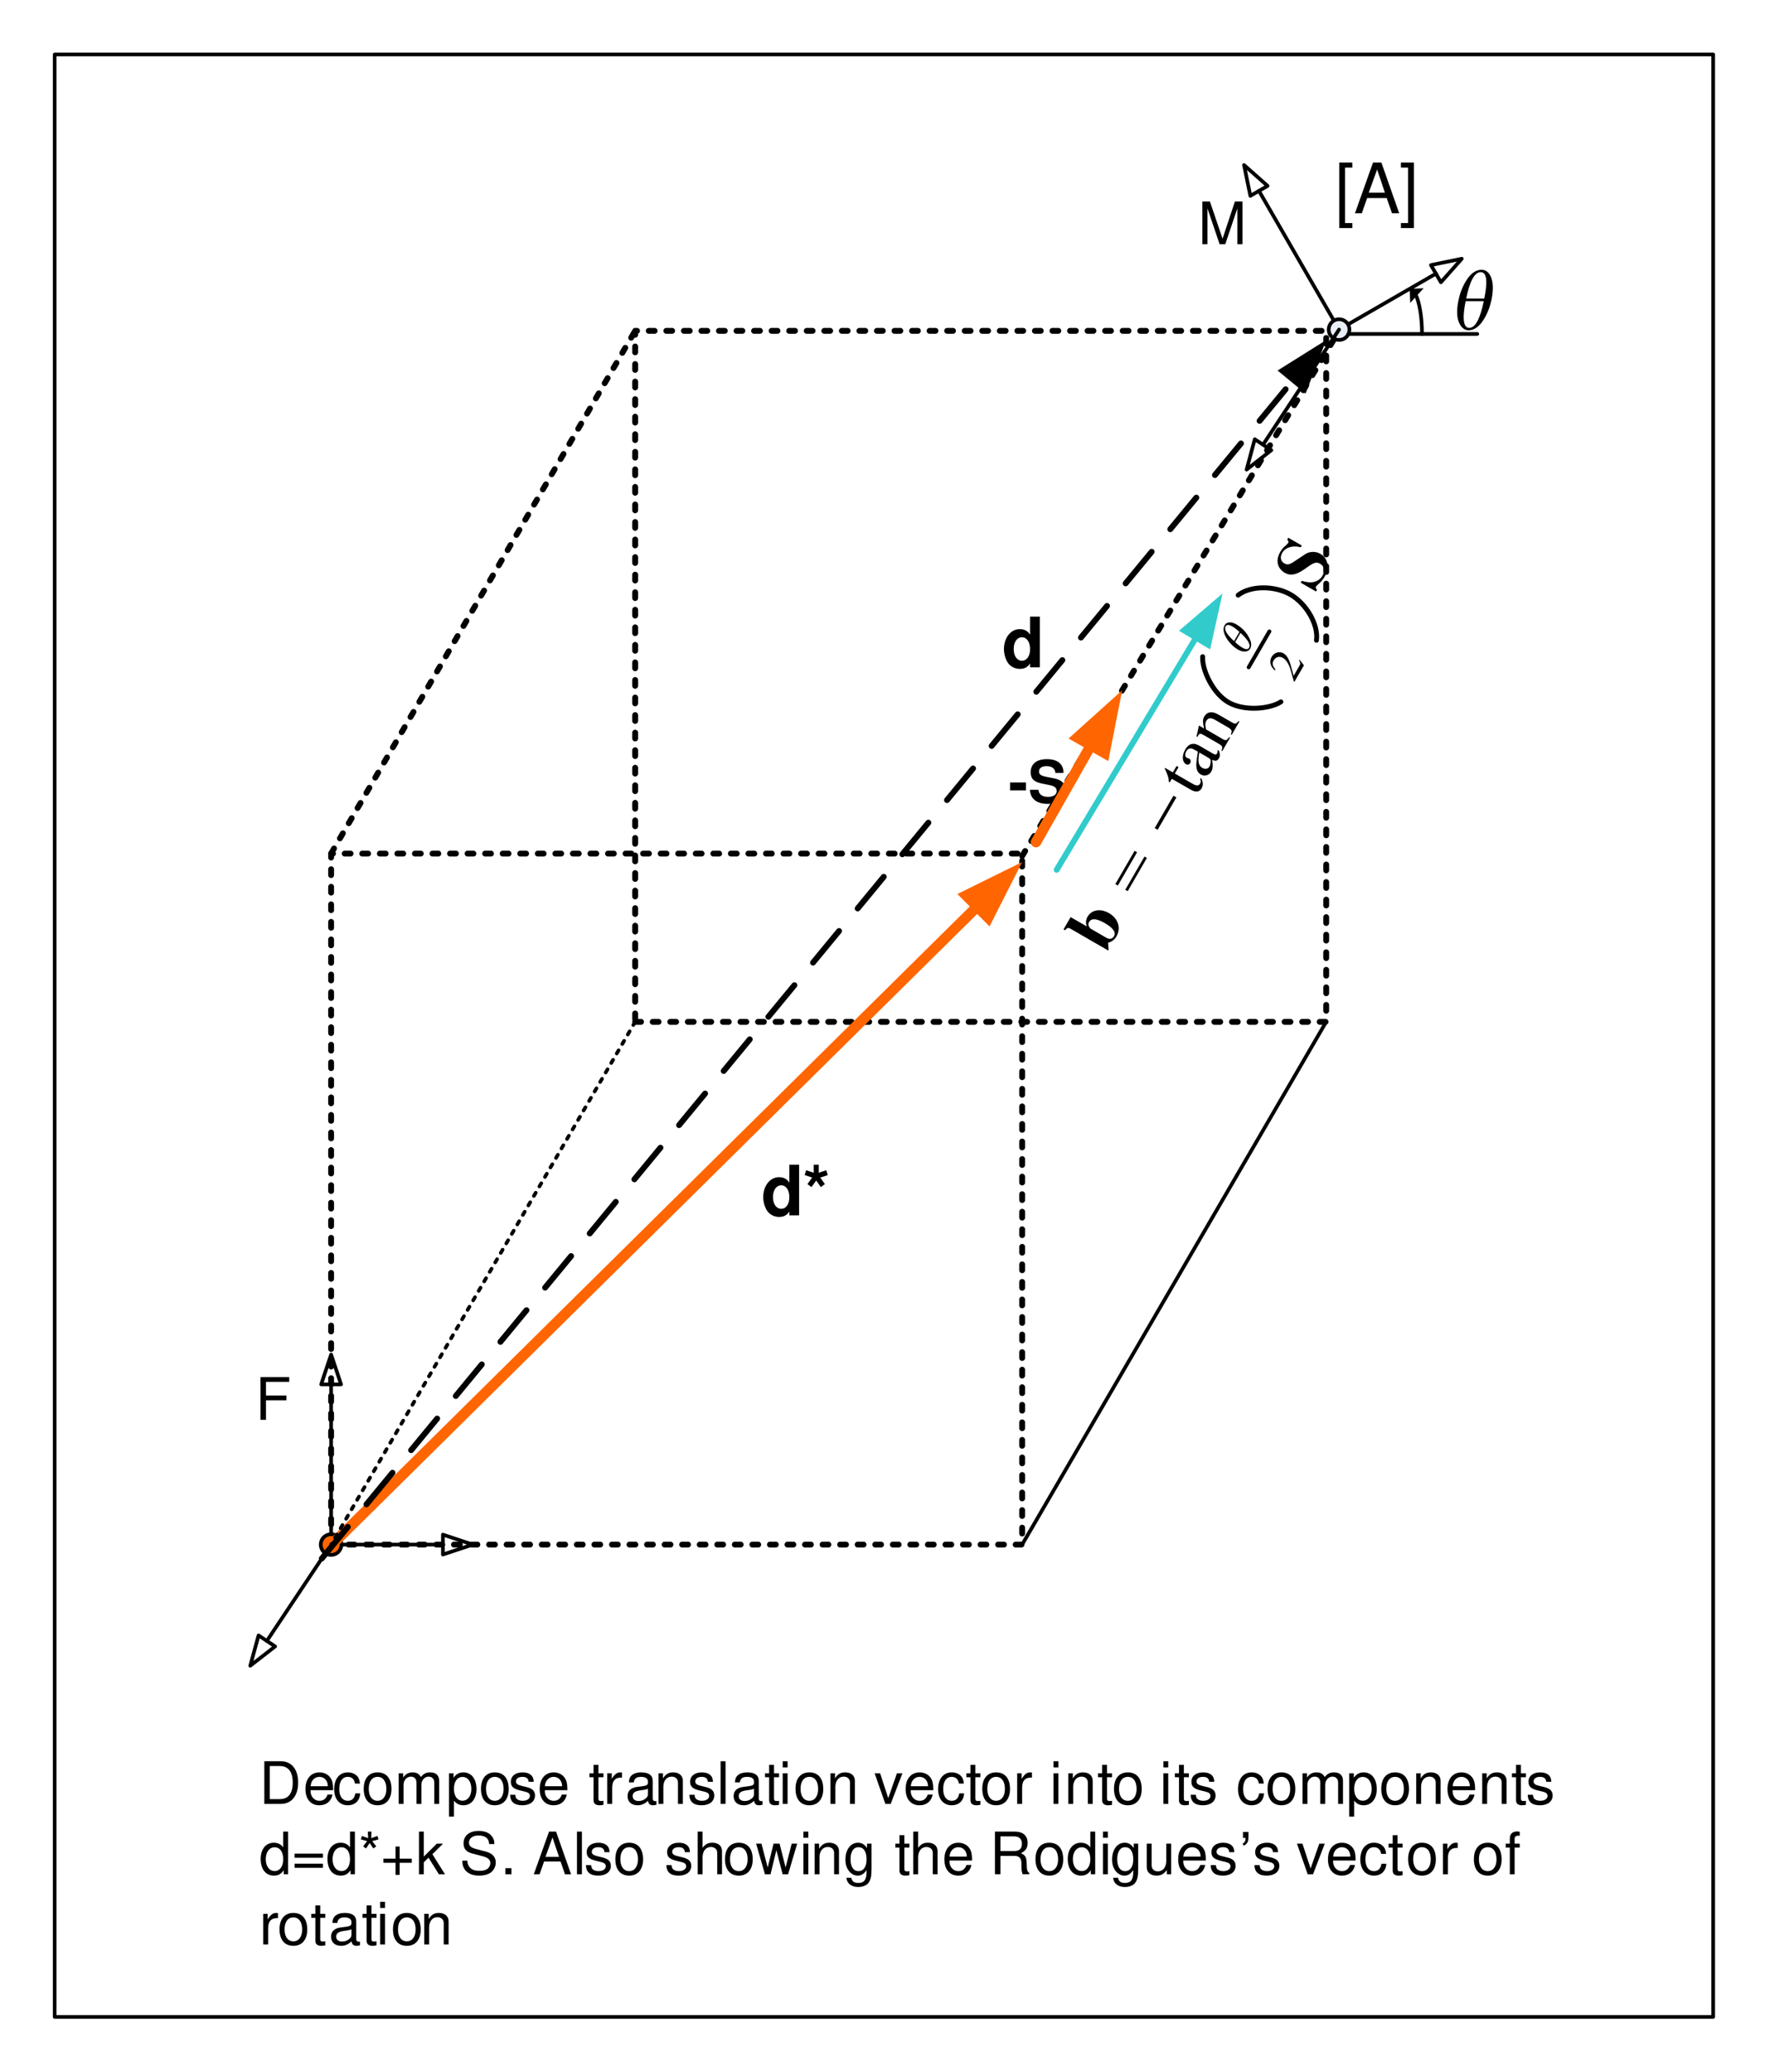 <?xml version="1.0" encoding="UTF-8"?>
<svg width="362" height="425" viewBox="0 0 362 425" xmlns="http://www.w3.org/2000/svg" xmlns:xlink="http://www.w3.org/1999/xlink">
 <defs>
  <g id="glyph-0-0">
   <path d="m5.375-12.172c0.926 0 1.598 0.562 2.016 1.688 0.207 0.586 0.312 1.258 0.312 2.016 0 0.719-0.09 1.516-0.266 2.391-0.305 1.461-0.812 2.789-1.531 3.984-0.938 1.555-1.996 2.328-3.172 2.328-0.875 0-1.543-0.547-2-1.641-0.242-0.594-0.359-1.297-0.359-2.109 0-0.695 0.086-1.477 0.266-2.344 0.301-1.469 0.812-2.797 1.531-3.984 0.945-1.551 2.016-2.328 3.203-2.328zm0.562 5.906c0.281-1.352 0.422-2.457 0.422-3.312 0-1.406-0.383-2.109-1.141-2.109-1.25 0-2.246 1.809-2.984 5.422zm-3.812 0.531c-0.273 1.336-0.406 2.418-0.406 3.25 0 1.492 0.379 2.234 1.141 2.234 1.227 0 2.223-1.828 2.984-5.484z"/>
  </g>
  <g id="glyph-1-0">
   <path d="m5.766 0h2v-10.391h-2v3.688c-0.5-0.766-1.156-1.125-2.125-1.125-1.828 0-3.234 1.766-3.234 4.094 0 1.047 0.328 2.094 0.828 2.844 0.531 0.75 1.469 1.219 2.406 1.219 0.969 0 1.625-0.344 2.125-1.109zm-1.672-6.156c1 0 1.672 0.969 1.672 2.453 0 1.391-0.672 2.359-1.672 2.359s-1.688-0.984-1.688-2.391c0-1.438 0.688-2.422 1.688-2.422z"/>
  </g>
  <g id="glyph-1-1">
   <path d="m1.859-7.75-0.953 1.344 0.828 0.609 0.969-1.344 0.953 1.344 0.828-0.609-0.953-1.344 1.547-0.5-0.312-1-1.547 0.516v-1.656h-1.031v1.656l-1.547-0.516-0.312 0.984z"/>
  </g>
  <g id="glyph-2-0">
   <path d="m3.578-10.406h-2.672v13.438h2.672v-1.031h-1.484v-11.375h1.484z"/>
  </g>
  <g id="glyph-2-1">
   <path d="m6.766-3.125 1.078 3.125h1.484l-3.656-10.406h-1.719l-3.703 10.406h1.406l1.094-3.125zm-0.375-1.109h-3.312l1.719-4.75z"/>
  </g>
  <g id="glyph-2-2">
   <path d="m0.328 3.031h2.656v-13.438h-2.656v1.031h1.469v11.375h-1.469z"/>
  </g>
  <g id="glyph-3-0">
   <path d="m2.203-4h4.188v-0.984h-4.188v-2.797h4.766v-0.984h-5.891v8.766h1.125z"/>
  </g>
  <g id="glyph-4-0">
   <path d="m5.609 0 2.469-7.328v7.328h1.047v-8.75h-1.547l-2.531 7.625-2.594-7.625h-1.547v8.75h1.047v-7.328l2.484 7.328z"/>
  </g>
  <g id="glyph-4-1">
   <path d="m1.062 0h3.375c2.203 0 3.562-1.656 3.562-4.375s-1.344-4.375-3.562-4.375h-3.375zm1.125-0.984v-6.781h2.062c1.719 0 2.641 1.172 2.641 3.391 0 2.234-0.922 3.391-2.641 3.391z"/>
  </g>
  <g id="glyph-4-2">
   <path d="m6.156-2.812c0-0.953-0.078-1.531-0.25-2-0.406-1.031-1.375-1.656-2.547-1.656-1.75 0-2.875 1.328-2.875 3.406s1.078 3.344 2.859 3.344c1.438 0 2.422-0.828 2.688-2.188h-1.016c-0.281 0.828-0.844 1.266-1.641 1.266-0.641 0-1.172-0.297-1.516-0.828-0.234-0.359-0.328-0.719-0.328-1.344zm-4.609-0.812c0.078-1.156 0.797-1.922 1.797-1.922 1.031 0 1.734 0.797 1.734 1.922z"/>
  </g>
  <g id="glyph-4-3">
   <path d="m5.656-4.172c-0.047-0.609-0.188-1.016-0.422-1.359-0.438-0.594-1.188-0.938-2.062-0.938-1.703 0-2.797 1.344-2.797 3.438 0 2.016 1.078 3.312 2.781 3.312 1.5 0 2.453-0.906 2.562-2.438h-1c-0.172 1-0.688 1.516-1.531 1.516-1.109 0-1.766-0.906-1.766-2.391 0-1.578 0.641-2.516 1.734-2.516 0.844 0 1.375 0.5 1.484 1.375z"/>
  </g>
  <g id="glyph-4-4">
   <path d="m3.266-6.469c-1.781 0-2.828 1.266-2.828 3.375 0 2.125 1.047 3.375 2.844 3.375 1.766 0 2.844-1.266 2.844-3.328 0-2.188-1.031-3.422-2.859-3.422zm0.016 0.922c1.125 0 1.797 0.922 1.797 2.484 0 1.484-0.703 2.422-1.797 2.422-1.125 0-1.812-0.938-1.812-2.453 0-1.531 0.688-2.453 1.812-2.453z"/>
  </g>
  <g id="glyph-4-5">
   <path d="m0.844-6.281v6.281h1v-3.953c0-0.906 0.672-1.641 1.484-1.641 0.734 0 1.156 0.453 1.156 1.266v4.328h1.016v-3.953c0-0.906 0.656-1.641 1.469-1.641 0.734 0 1.172 0.469 1.172 1.266v4.328h1v-4.719c0-1.125-0.641-1.75-1.828-1.75-0.828 0-1.344 0.25-1.922 0.953-0.375-0.672-0.875-0.953-1.688-0.953-0.844 0-1.406 0.312-1.938 1.062v-0.875z"/>
  </g>
  <g id="glyph-4-6">
   <path d="m0.641 2.609h1.016v-3.266c0.531 0.641 1.109 0.938 1.938 0.938 1.625 0 2.688-1.312 2.688-3.312 0-2.109-1.031-3.438-2.703-3.438-0.859 0-1.531 0.391-2 1.125v-0.938h-0.938zm2.766-8.141c1.109 0 1.828 0.969 1.828 2.469 0 1.438-0.734 2.406-1.828 2.406-1.062 0-1.75-0.969-1.75-2.438 0-1.484 0.688-2.438 1.75-2.438z"/>
  </g>
  <g id="glyph-4-7">
   <path d="m5.25-4.531c0-1.234-0.828-1.938-2.281-1.938s-2.406 0.75-2.406 1.922c0 0.984 0.5 1.453 2 1.812l0.922 0.219c0.703 0.172 0.984 0.422 0.984 0.875 0 0.594-0.594 1-1.469 1-0.547 0-1-0.156-1.25-0.422-0.156-0.188-0.219-0.359-0.281-0.812h-1.062c0.047 1.453 0.859 2.156 2.516 2.156 1.578 0 2.594-0.781 2.594-2 0-0.938-0.531-1.453-1.781-1.75l-0.969-0.234c-0.812-0.188-1.156-0.453-1.156-0.891 0-0.594 0.516-0.953 1.328-0.953s1.234 0.344 1.266 1.016z"/>
  </g>
  <g id="glyph-4-8">
   <path d="m3.047-6.281h-1.031v-1.734h-1v1.734h-0.844v0.812h0.844v4.75c0 0.641 0.438 1 1.219 1 0.266 0 0.484-0.031 0.812-0.094v-0.828c-0.141 0.031-0.281 0.047-0.484 0.047-0.422 0-0.547-0.125-0.547-0.562v-4.312h1.031z"/>
  </g>
  <g id="glyph-4-9">
   <path d="m0.828-6.281v6.281h1.016v-3.266c0-1.516 0.625-2.188 2.016-2.141v-1.031c-0.172-0.016-0.266-0.031-0.391-0.031-0.656 0-1.141 0.391-1.719 1.328v-1.141z"/>
  </g>
  <g id="glyph-4-10">
   <path d="m6.422-0.594c-0.109 0.031-0.156 0.031-0.219 0.031-0.344 0-0.547-0.188-0.547-0.5v-3.688c0-1.125-0.812-1.719-2.359-1.719-0.922 0-1.656 0.266-2.078 0.734-0.297 0.328-0.422 0.688-0.438 1.312h1c0.094-0.781 0.547-1.125 1.484-1.125 0.906 0 1.406 0.344 1.406 0.938v0.266c-0.016 0.438-0.234 0.594-1.047 0.703-1.422 0.172-1.641 0.219-2.016 0.375-0.734 0.312-1.109 0.859-1.109 1.688 0 1.141 0.797 1.859 2.062 1.859 0.797 0 1.438-0.281 2.141-0.922 0.078 0.641 0.391 0.922 1.031 0.922 0.219 0 0.344-0.031 0.688-0.109zm-1.75-1.391c0 0.344-0.094 0.547-0.406 0.828-0.406 0.359-0.891 0.562-1.484 0.562-0.781 0-1.234-0.375-1.234-1.016 0-0.656 0.438-1 1.516-1.156 1.062-0.141 1.266-0.188 1.609-0.344z"/>
  </g>
  <g id="glyph-4-11">
   <path d="m0.844-6.281v6.281h1v-3.469c0-1.281 0.672-2.125 1.703-2.125 0.797 0 1.297 0.484 1.297 1.234v4.359h1v-4.75c0-1.047-0.781-1.719-1.984-1.719-0.938 0-1.547 0.359-2.094 1.234v-1.047z"/>
  </g>
  <g id="glyph-4-12">
   <path d="m1.828-8.75h-1.016v8.75h1.016z"/>
  </g>
  <g id="glyph-4-13">
   <path d="m1.797-6.281h-1v6.281h1zm0-2.469h-1v1.266h1z"/>
  </g>
  <g id="glyph-4-14">
   <path d="m3.422 0 2.406-6.281h-1.125l-1.781 5.094-1.672-5.094h-1.125l2.203 6.281z"/>
  </g>
  <g id="glyph-4-16">
   <path d="m5.938-8.75h-1v3.25c-0.406-0.625-1.078-0.969-1.922-0.969-1.641 0-2.703 1.312-2.703 3.312 0 2.125 1.031 3.438 2.734 3.438 0.859 0 1.469-0.328 2-1.109v0.828h0.891zm-2.75 3.219c1.078 0 1.75 0.953 1.75 2.453 0 1.453-0.688 2.422-1.75 2.422-1.094 0-1.828-0.969-1.828-2.438s0.734-2.438 1.828-2.438z"/>
  </g>
  <g id="glyph-4-17">
   <path d="m6.406-4.234h-5.812v0.844h5.812zm0 2.062h-5.812v0.844h5.812z"/>
  </g>
  <g id="glyph-4-18">
   <path d="m1.922-8.75 0.062 1.344-1.281-0.453-0.219 0.703 1.297 0.359-0.828 1.078 0.594 0.422 0.75-1.109 0.75 1.109 0.609-0.422-0.844-1.078 1.297-0.359-0.219-0.703-1.281 0.453 0.062-1.344z"/>
  </g>
  <g id="glyph-4-19">
   <path d="m6.406-3.203h-2.484v-2.484h-0.844v2.484h-2.484v0.844h2.484v2.484h0.844v-2.484h2.484z"/>
  </g>
  <g id="glyph-4-20">
   <path d="m1.688-8.75h-0.984v8.75h0.984v-2.453l0.969-0.953 2.125 3.406h1.25l-2.578-4.109 2.188-2.172h-1.281l-2.672 2.656z"/>
  </g>
  <g id="glyph-4-21">
   <path d="m7.156-6.188c0-0.594-0.047-0.766-0.234-1.172-0.484-1-1.5-1.531-2.969-1.531-1.922 0-3.109 0.984-3.109 2.562 0 1.078 0.562 1.75 1.719 2.047l2.172 0.578c1.109 0.281 1.609 0.734 1.609 1.406 0 0.469-0.266 0.953-0.625 1.219-0.359 0.25-0.906 0.375-1.609 0.375-0.969 0-1.594-0.234-2.016-0.734-0.328-0.391-0.469-0.812-0.469-1.344h-1.047c0.016 0.797 0.172 1.328 0.516 1.812 0.594 0.828 1.609 1.25 2.938 1.25 1.047 0 1.891-0.25 2.453-0.672 0.594-0.469 0.969-1.25 0.969-2.016 0-1.078-0.672-1.859-1.859-2.188l-2.203-0.594c-1.047-0.281-1.438-0.625-1.438-1.297 0-0.891 0.781-1.469 1.953-1.469 1.391 0 2.172 0.625 2.188 1.766z"/>
  </g>
  <g id="glyph-4-22">
   <path d="m2.297-1.25h-1.25v1.25h1.25z"/>
  </g>
  <g id="glyph-4-23">
   <path d="m5.688-2.625 0.906 2.625h1.25l-3.078-8.75h-1.438l-3.125 8.75h1.188l0.922-2.625zm-0.312-0.938h-2.781l1.438-3.984z"/>
  </g>
  <g id="glyph-4-24">
   <path d="m0.844-8.75v8.75h1v-3.469c0-1.281 0.672-2.125 1.703-2.125 0.328 0 0.641 0.094 0.875 0.281 0.297 0.219 0.422 0.516 0.422 0.953v4.359h0.984v-4.75c0-1.062-0.75-1.719-1.969-1.719-0.891 0-1.438 0.281-2.016 1.047v-3.328z"/>
  </g>
  <g id="glyph-4-25">
   <path d="m6.641 0 1.859-6.281h-1.125l-1.25 4.891-1.234-4.891h-1.234l-1.203 4.891-1.281-4.891h-1.094l1.812 6.281h1.141l1.203-4.938 1.281 4.938z"/>
  </g>
  <g id="glyph-4-26">
   <path d="m4.844-6.281v0.906c-0.5-0.75-1.047-1.094-1.844-1.094-1.531 0-2.578 1.422-2.578 3.438 0 1.047 0.25 1.812 0.797 2.453 0.469 0.547 1.062 0.859 1.703 0.859 0.766 0 1.297-0.344 1.828-1.141v0.328c0 1.688-0.469 2.312-1.719 2.312-0.844 0-1.297-0.344-1.391-1.062h-1.016c0.094 1.172 1.016 1.891 2.391 1.891 0.922 0 1.688-0.297 2.094-0.797 0.484-0.594 0.656-1.375 0.656-2.844v-5.25zm-1.75 0.734c1.062 0 1.656 0.891 1.656 2.484 0 1.531-0.609 2.422-1.656 2.422-1.031 0-1.625-0.906-1.625-2.453 0-1.531 0.594-2.453 1.625-2.453z"/>
  </g>
  <g id="glyph-4-27">
   <path d="m2.234-3.766h2.875c1 0 1.438 0.484 1.438 1.562v0.781c0 0.531 0.094 1.062 0.25 1.422h1.344v-0.281c-0.406-0.281-0.5-0.594-0.516-1.766-0.016-1.438-0.25-1.859-1.188-2.266 0.984-0.5 1.375-1.094 1.375-2.094 0-1.516-0.938-2.344-2.672-2.344h-4.031v8.75h1.125zm0-0.984v-3.016h2.703c0.625 0 0.984 0.094 1.25 0.344 0.297 0.25 0.453 0.641 0.453 1.156 0 1.047-0.516 1.516-1.703 1.516z"/>
  </g>
  <g id="glyph-4-28">
   <path d="m5.781 0v-6.281h-1v3.562c0 1.281-0.672 2.125-1.703 2.125-0.797 0-1.297-0.484-1.297-1.25v-4.438h-1v4.844c0 1.047 0.781 1.719 2 1.719 0.922 0 1.516-0.328 2.109-1.156v0.875z"/>
  </g>
  <g id="glyph-4-29">
   <path d="m3.094-6.281h-1.047v-0.984c0-0.422 0.234-0.641 0.703-0.641 0.078 0 0.125 0 0.344 0.016v-0.828c-0.219-0.047-0.359-0.062-0.562-0.062-0.922 0-1.469 0.531-1.469 1.422v1.078h-0.844v0.812h0.844v5.469h0.984v-5.469h1.047z"/>
  </g>
  <g id="glyph-5-0">
   <path d="m3.578-4.109h-3.266v1.625h3.266z"/>
  </g>
  <g id="glyph-5-1">
   <path d="m7.281-6.078c-0.016-1.812-1.219-2.812-3.422-2.812-2.109 0-3.312 0.984-3.312 2.688 0 1.359 0.672 2.016 2.453 2.344l1.219 0.25c1.203 0.219 1.656 0.562 1.656 1.266 0 0.734-0.672 1.188-1.766 1.188-1.234 0-1.906-0.531-1.969-1.453h-1.75c0.094 1.859 1.391 2.891 3.625 2.891 2.25 0 3.578-1.047 3.578-2.844 0-1.375-0.688-2.094-2.312-2.406l-1.375-0.266c-1.281-0.25-1.656-0.5-1.656-1.141 0-0.656 0.578-1.078 1.516-1.078 1.141 0 1.781 0.484 1.844 1.375z"/>
  </g>
  <g id="glyph-6-0">
   <path d="m0.734-7.453v-1.219h1.125v0.953c0 0.531-0.062 0.914-0.188 1.141-0.168 0.312-0.43 0.555-0.781 0.719l-0.25-0.422c0.207-0.082 0.363-0.219 0.469-0.406 0.102-0.188 0.16-0.441 0.172-0.766z"/>
  </g>
  <g id="glyph-7-0">
   <path d="m-8.156-5c0.422-0.516 0.625-0.578 1.141-0.297l7.703 4.453 0.094-0.141-0.109-1.438c0.875-0.281 1.328-0.656 1.703-1.297 1-1.734 0.375-3.688-1.516-4.781-1.766-1.016-3.562-0.719-4.391 0.719-0.359 0.625-0.422 1.219-0.188 1.984l-3.297-1.891-1.453 2.516zm5.156-0.375c-0.406-0.547-0.469-0.891-0.219-1.328 0.469-0.797 1.531-0.719 3.203 0.234 1.766 1.031 2.344 1.891 1.875 2.719-0.312 0.547-0.906 0.656-1.516 0.312z"/>
  </g>
  <g id="glyph-7-1">
   <path d="m-2.422-9.75-2.766-1.594-0.219 0.391c0.297 0.297 0.328 0.422 0.203 0.656-0.078 0.125-0.203 0.25-0.438 0.484-0.562 0.469-0.891 0.844-1.172 1.344-1.016 1.75-0.672 3.406 0.953 4.344 1.094 0.625 2.297 0.406 3.906-0.703l0.906-0.641c1.203-0.828 1.703-0.938 2.375-0.547 0.875 0.5 1.078 1.453 0.5 2.453-0.438 0.766-1.141 1.203-2.047 1.344-0.656 0.078-1.172 0-2.203-0.281l-0.219 0.375 3.141 1.812 0.219-0.375c-0.297-0.266-0.328-0.438-0.203-0.641 0.062-0.109 0.172-0.219 0.422-0.453 0.594-0.516 0.953-0.938 1.297-1.516 1.094-1.906 0.75-3.828-0.844-4.75-0.953-0.547-2.234-0.516-3.125 0.094l-2.047 1.359c-1.109 0.766-1.594 0.875-2.203 0.516-0.781-0.453-0.953-1.297-0.438-2.172 0.328-0.578 0.891-0.984 1.625-1.172 0.719-0.188 1.188-0.172 2.172 0.031z"/>
  </g>
  <g id="glyph-8-0">
   <path d="m-4.516-2.906 3.938-6.812 0.516 0.297-3.938 6.812zm2.031 1.172 3.938-6.812 0.5 0.281-3.938 6.812z"/>
  </g>
  <g id="glyph-9-0">
   <path d="m1.016-8.578-3.844 6.641-0.609-0.344 3.844-6.641z"/>
  </g>
  <g id="glyph-10-0">
   <path d="m-3.812-6.594-0.766 1.312-1.469-0.844c-0.141-0.078-0.188-0.094-0.219-0.031 0.625 1.375 0.844 2.031 0.844 2.516 0.016 0.188 0.031 0.328 0.109 0.375 0.047 0.016 0.078 0.016 0.125-0.016l0.391-0.688 3.828 2.203c1.062 0.625 1.844 0.531 2.281-0.234 0.359-0.625 0.344-1.281-0.078-2.094l-0.219 0.078c0.156 0.469 0.156 0.766-0.016 1.047-0.266 0.484-0.734 0.484-1.531 0.016l-3.641-2.094 0.766-1.312z"/>
  </g>
  <g id="glyph-10-1">
   <path d="m2.453-6.203c0.062 0.328 0.031 0.516-0.078 0.703-0.172 0.297-0.391 0.297-0.969-0.031l-2.469-1.438c-0.672-0.375-1.078-0.531-1.484-0.5-0.625 0.016-1.188 0.422-1.625 1.203-0.703 1.219-0.625 2.516 0.172 2.984 0.297 0.172 0.688 0.078 0.859-0.234 0.188-0.312 0.094-0.734-0.188-0.906-0.062-0.031-0.125-0.047-0.219-0.078-0.125-0.031-0.25-0.078-0.328-0.125-0.359-0.203-0.375-0.781-0.078-1.297 0.359-0.641 0.922-0.781 1.609-0.375l0.781 0.438c-0.375 2.438-0.391 2.734-0.234 3.562 0.094 0.438 0.406 0.875 0.828 1.125 0.797 0.453 1.703 0.172 2.156-0.609 0.328-0.562 0.359-1.234 0.172-2.406 0.703 0.344 1.094 0.219 1.391-0.312 0.25-0.438 0.25-0.781 0.031-1.516zm-1.875 1.594c0.391 0.219 0.484 0.359 0.484 0.703-0.016 0.438-0.109 0.859-0.266 1.125-0.266 0.469-0.906 0.562-1.438 0.25l-0.062-0.031c-0.75-0.453-0.906-1.297-0.562-3.125z"/>
  </g>
  <g id="glyph-10-2">
   <path d="m0.125-0.234 1.594-2.75-0.188-0.109c-0.422 0.641-0.703 0.75-1.172 0.484l-3.562-2.062c-0.219-0.953-0.188-1.328 0.062-1.766 0.359-0.625 0.922-0.688 1.766-0.203l2.641 1.531c0.812 0.484 0.938 0.766 0.609 1.422l0.188 0.109 1.562-2.703-0.188-0.109c-0.438 0.609-0.672 0.656-1.297 0.297l-2.906-1.672c-1.188-0.688-2.234-0.531-2.797 0.422-0.344 0.594-0.359 1.125-0.047 2.484l-1-0.578-0.094 0.078c-0.141 0.797-0.266 1.328-0.469 2.109l0.219 0.125c0.031-0.109 0.094-0.234 0.172-0.375 0.219-0.359 0.469-0.375 1.078-0.016l3.141 1.812c0.766 0.453 0.828 0.703 0.5 1.359z"/>
  </g>
  <g id="glyph-11-0">
   <path d="m-4.297-6.141c0.281-0.477 0.75-0.664 1.406-0.562 0.344 0.062 0.699 0.199 1.062 0.406 0.355 0.211 0.719 0.48 1.094 0.812 0.617 0.555 1.098 1.184 1.453 1.891 0.488 0.906 0.562 1.656 0.219 2.25-0.273 0.461-0.734 0.652-1.391 0.578-0.363-0.039-0.738-0.172-1.125-0.391-0.344-0.195-0.695-0.461-1.062-0.797-0.625-0.57-1.113-1.203-1.469-1.891-0.469-0.926-0.531-1.691-0.188-2.297zm3.031 1.359c-0.57-0.52-1.062-0.895-1.469-1.125-0.676-0.395-1.129-0.398-1.359-0.016-0.363 0.648 0.215 1.656 1.734 3.031zm-0.875 2.094c0.562 0.523 1.047 0.898 1.453 1.125 0.707 0.418 1.176 0.43 1.406 0.031 0.363-0.625-0.227-1.641-1.766-3.047z"/>
  </g>
  <g id="glyph-12-0">
   <path d="m1.203-4.766-0.109 0.094c0.297 0.594 0.312 0.719 0.078 1.125l-1.188 2.062-0.656-2.312c-0.344-1.203-0.797-1.922-1.438-2.297-0.859-0.484-1.906-0.156-2.422 0.734-0.281 0.484-0.344 1.031-0.203 1.531 0.141 0.453 0.328 0.734 0.844 1.234l0.156-0.156c-0.641-0.828-0.734-1.281-0.391-1.875 0.438-0.75 1.188-0.938 1.891-0.531 0.672 0.391 1.219 1.219 1.562 2.391l0.703 2.453 0.109 0.062 1.953-3.375z"/>
  </g>
  <clipPath id="clip-0">
   <path d="m0 0h362v425h-362z"/>
  </clipPath>
  <clipPath id="clip-1">
   <path d="m298.48 50h8.047v13h-8.047z"/>
  </clipPath>
  <clipPath id="clip-2">
   <path d="m218 179h13v12h-13z"/>
  </clipPath>
  <clipPath id="clip-3">
   <path d="m232.83 195.33 47.672-82.566-21.27-12.281-47.672 82.559z" clip-rule="evenodd"/>
  </clipPath>
  <clipPath id="clip-4">
   <path d="m232.83 195.33 47.672-82.566-21.277-12.281-47.668 82.566z"/>
  </clipPath>
  <clipPath id="clip-5">
   <path d="m231.95 193.89 46.77-81.004-19.277-11.133-46.77 81.008z" clip-rule="evenodd"/>
  </clipPath>
  <clipPath id="clip-6">
   <path d="m228 169h8v9h-8z"/>
  </clipPath>
  <clipPath id="clip-7">
   <path d="m232.83 195.33 47.672-82.566-21.27-12.281-47.672 82.559z" clip-rule="evenodd"/>
  </clipPath>
  <clipPath id="clip-8">
   <path d="m232.83 195.33 47.672-82.566-21.277-12.281-47.668 82.566z"/>
  </clipPath>
  <clipPath id="clip-9">
   <path d="m231.95 193.89 46.77-81.004-19.277-11.133-46.77 81.008z" clip-rule="evenodd"/>
  </clipPath>
  <clipPath id="clip-10">
   <path d="m236 158h6v8h-6z"/>
  </clipPath>
  <clipPath id="clip-11">
   <path d="m232.83 195.33 47.672-82.566-21.27-12.281-47.672 82.559z" clip-rule="evenodd"/>
  </clipPath>
  <clipPath id="clip-12">
   <path d="m232.83 195.33 47.672-82.566-21.277-12.281-47.668 82.566z"/>
  </clipPath>
  <clipPath id="clip-13">
   <path d="m231.95 193.89 46.77-81.004-19.277-11.133-46.77 81.008z" clip-rule="evenodd"/>
  </clipPath>
  <clipPath id="clip-14">
   <path d="m237 150h11v9h-11z"/>
  </clipPath>
  <clipPath id="clip-15">
   <path d="m232.83 195.33 47.672-82.566-21.27-12.281-47.672 82.559z" clip-rule="evenodd"/>
  </clipPath>
  <clipPath id="clip-16">
   <path d="m232.83 195.33 47.672-82.566-21.277-12.281-47.668 82.566z"/>
  </clipPath>
  <clipPath id="clip-17">
   <path d="m231.95 193.89 46.77-81.004-19.277-11.133-46.77 81.008z" clip-rule="evenodd"/>
  </clipPath>
  <clipPath id="clip-18">
   <path d="m241 139h14v16h-14z"/>
  </clipPath>
  <clipPath id="clip-19">
   <path d="m232.83 195.33 47.672-82.566-21.27-12.281-47.672 82.559z" clip-rule="evenodd"/>
  </clipPath>
  <clipPath id="clip-20">
   <path d="m232.83 195.33 47.672-82.566-21.277-12.281-47.668 82.566z"/>
  </clipPath>
  <clipPath id="clip-21">
   <path d="m231.95 193.89 46.77-81.004-19.277-11.133-46.77 81.008z" clip-rule="evenodd"/>
  </clipPath>
  <clipPath id="clip-22">
   <path d="m246 129h18v12h-18z"/>
  </clipPath>
  <clipPath id="clip-23">
   <path d="m232.83 195.33 47.672-82.566-21.27-12.281-47.672 82.559z" clip-rule="evenodd"/>
  </clipPath>
  <clipPath id="clip-24">
   <path d="m232.83 195.33 47.672-82.566-21.277-12.281-47.668 82.566z"/>
  </clipPath>
  <clipPath id="clip-25">
   <path d="m231.95 193.89 46.77-81.004-19.277-11.133-46.77 81.008z" clip-rule="evenodd"/>
  </clipPath>
  <clipPath id="clip-26">
   <path d="m249 122h9v8h-9z"/>
  </clipPath>
  <clipPath id="clip-27">
   <path d="m232.83 195.33 47.672-82.566-21.27-12.281-47.672 82.559z" clip-rule="evenodd"/>
  </clipPath>
  <clipPath id="clip-28">
   <path d="m232.83 195.33 47.672-82.566-21.277-12.281-47.668 82.566z"/>
  </clipPath>
  <clipPath id="clip-29">
   <path d="m231.95 193.89 46.77-81.004-19.277-11.133-46.77 81.008z" clip-rule="evenodd"/>
  </clipPath>
  <clipPath id="clip-30">
   <path d="m259 127h9v8h-9z"/>
  </clipPath>
  <clipPath id="clip-31">
   <path d="m232.83 195.33 47.672-82.566-21.27-12.281-47.672 82.559z" clip-rule="evenodd"/>
  </clipPath>
  <clipPath id="clip-32">
   <path d="m232.83 195.33 47.672-82.566-21.277-12.281-47.668 82.566z"/>
  </clipPath>
  <clipPath id="clip-33">
   <path d="m231.95 193.89 46.77-81.004-19.277-11.133-46.77 81.008z" clip-rule="evenodd"/>
  </clipPath>
  <clipPath id="clip-34">
   <path d="m255 124h6v9h-6z"/>
  </clipPath>
  <clipPath id="clip-35">
   <path d="m232.83 195.33 47.672-82.566-21.27-12.281-47.672 82.559z" clip-rule="evenodd"/>
  </clipPath>
  <clipPath id="clip-36">
   <path d="m232.83 195.33 47.672-82.566-21.277-12.281-47.668 82.566z"/>
  </clipPath>
  <clipPath id="clip-37">
   <path d="m231.95 193.89 46.77-81.004-19.277-11.133-46.77 81.008z" clip-rule="evenodd"/>
  </clipPath>
  <clipPath id="clip-38">
   <path d="m253 115h18v12h-18z"/>
  </clipPath>
  <clipPath id="clip-39">
   <path d="m232.83 195.33 47.672-82.566-21.27-12.281-47.672 82.559z" clip-rule="evenodd"/>
  </clipPath>
  <clipPath id="clip-40">
   <path d="m232.83 195.33 47.672-82.566-21.277-12.281-47.668 82.566z"/>
  </clipPath>
  <clipPath id="clip-41">
   <path d="m231.95 193.89 46.77-81.004-19.277-11.133-46.77 81.008z" clip-rule="evenodd"/>
  </clipPath>
  <clipPath id="clip-42">
   <path d="m260 104h14v13h-14z"/>
  </clipPath>
  <clipPath id="clip-43">
   <path d="m232.83 195.33 47.672-82.566-21.27-12.281-47.672 82.559z" clip-rule="evenodd"/>
  </clipPath>
  <clipPath id="clip-44">
   <path d="m232.83 195.33 47.672-82.566-21.277-12.281-47.668 82.566z"/>
  </clipPath>
  <clipPath id="clip-45">
   <path d="m231.95 193.89 46.77-81.004-19.277-11.133-46.77 81.008z" clip-rule="evenodd"/>
  </clipPath>
  <clipPath id="clip-46">
   <rect width="362" height="420"/>
  </clipPath>
  <g id="source-6" clip-path="url(#clip-46)">
   <path transform="matrix(1 0 0 -1 -88 842)" d="m155.91 530.19h141.73v141.73h-141.73zm0 0" fill="none" stroke="#000" stroke-dasharray="1.2 2.4" stroke-linecap="round" stroke-linejoin="round" stroke-miterlimit="10" stroke-width="1.2"/>
   <path transform="matrix(1 0 0 -1 -88 842)" d="m155.91 671.93 62.359 107.21" fill="none" stroke="#000" stroke-dasharray="1.2 2.4" stroke-linecap="round" stroke-linejoin="round" stroke-miterlimit="10" stroke-width="1.2"/>
   <path transform="matrix(1 0 0 -1 -88 842)" d="m297.64 671.42 65.008 107.72" fill="none" stroke="#000" stroke-dasharray="1.2 2.4" stroke-linecap="round" stroke-linejoin="round" stroke-miterlimit="10" stroke-width="1.2"/>
   <path transform="matrix(1 0 0 -1 -88 842)" d="m297.64 530.19 62.359 107.22" fill="none" stroke="#000" stroke-linecap="round" stroke-linejoin="round" stroke-miterlimit="10" stroke-width=".751"/>
   <path transform="matrix(1 0 0 -1 -88 842)" d="m218.27 637.41h141.73v141.73h-141.73zm0 0" fill="none" stroke="#000" stroke-dasharray="1.2 2.4" stroke-linecap="round" stroke-linejoin="round" stroke-miterlimit="10" stroke-width="1.2"/>
   <path transform="matrix(1 0 0 -1 -88 842)" d="m155.91 530.19-13.18-19.762" fill="none" stroke="#000" stroke-linecap="round" stroke-linejoin="round" stroke-miterlimit="10" stroke-width=".751"/>
   <path transform="matrix(1 0 0 -1 -88 842)" d="m141.03 511.56-1.703-6.219 5.102 3.961zm0 0" fill="none" stroke="#000" stroke-linecap="round" stroke-linejoin="round" stroke-miterlimit="10" stroke-width=".751"/>
   <path transform="matrix(1 0 0 -1 -88 842)" d="m155.91 530.19v32.859" fill="none" stroke="#000" stroke-linecap="round" stroke-linejoin="round" stroke-miterlimit="10" stroke-width=".751"/>
   <path transform="matrix(1 0 0 -1 -88 842)" d="m157.95 563.05-2.039 6.121-2.039-6.121zm0 0" fill="none" stroke="#000" stroke-linecap="round" stroke-linejoin="round" stroke-miterlimit="10" stroke-width=".751"/>
   <path transform="matrix(1 0 0 -1 -88 842)" d="m155.91 530.19h22.93" fill="none" stroke="#000" stroke-linecap="round" stroke-linejoin="round" stroke-miterlimit="10" stroke-width=".751"/>
   <path transform="matrix(1 0 0 -1 -88 842)" d="m178.84 528.15 6.121 2.043-6.121 2.039zm0 0" fill="none" stroke="#000" stroke-linecap="round" stroke-linejoin="round" stroke-miterlimit="10" stroke-width=".751"/>
   <path transform="matrix(1 0 0 -1 -88 842)" d="m158.03 530.19c0 1.18-0.953 2.129-2.121 2.129-1.18 0-2.129-0.949-2.129-2.129 0-1.172 0.949-2.121 2.129-2.121 1.168 0 2.121 0.949 2.121 2.121zm0 0" fill="#ff6500" fill-rule="evenodd" stroke="#000" stroke-linecap="round" stroke-linejoin="round" stroke-miterlimit="10" stroke-width=".751"/>
   <path transform="matrix(1 0 0 -1 -88 842)" d="m362.64 779.4-16.43 28.453" fill="none" stroke="#000" stroke-linecap="round" stroke-linejoin="round" stroke-miterlimit="10" stroke-width=".751"/>
   <path transform="matrix(1 0 0 -1 -88 842)" d="m347.98 808.87-4.832 4.277 1.301-6.32zm0 0" fill="none" stroke="#000" stroke-linecap="round" stroke-linejoin="round" stroke-miterlimit="10" stroke-width=".751"/>
   <path transform="matrix(1 0 0 -1 -88 842)" d="m362.64 779.4 19.871 11.473" fill="none" stroke="#000" stroke-linecap="round" stroke-linejoin="round" stroke-miterlimit="10" stroke-width=".751"/>
   <path transform="matrix(1 0 0 -1 -88 842)" d="m383.53 789.1 4.277 4.828-6.32-1.301zm0 0" fill="none" stroke="#000" stroke-linecap="round" stroke-linejoin="round" stroke-miterlimit="10" stroke-width=".751"/>
   <path transform="matrix(1 0 0 -1 -88 842)" d="m364.48 780.46c-0.582 1.02-1.879 1.367-2.902 0.777-1.02-0.59-1.367-1.887-0.777-2.898 0.59-1.02 1.891-1.371 2.91-0.781 1.008 0.582 1.359 1.891 0.77 2.902zm0 0" fill="#e8edf7" fill-rule="evenodd" stroke="#000" stroke-linecap="round" stroke-linejoin="round" stroke-miterlimit="10" stroke-width=".751"/>
   <path transform="matrix(1 0 0 -1 -88 842)" d="m155.58 529.7 132.91 131.43" fill="none" stroke="#ff6500" stroke-linecap="round" stroke-linejoin="round" stroke-miterlimit="10" stroke-width="2.16"/>
   <path d="m196.36 178.37 13.281-6.551-6.691 13.199z" fill="#ff6500" fill-rule="evenodd"/>
   <path transform="matrix(1 0 0 -1 -88 842)" d="m362.64 779.4-15.59-23.609" fill="none" stroke="#000" stroke-linecap="round" stroke-linejoin="round" stroke-miterlimit="10" stroke-width=".751"/>
   <path transform="matrix(1 0 0 -1 -88 842)" d="m345.35 756.91-1.672-6.231 5.07 3.981zm0 0" fill="none" stroke="#000" stroke-linecap="round" stroke-linejoin="round" stroke-miterlimit="10" stroke-width=".751"/>
   <path transform="matrix(1 0 0 -1 -88 842)" d="m364.57 778.5h26.418" fill="none" stroke="#000" stroke-linecap="round" stroke-linejoin="round" stroke-miterlimit="10" stroke-width=".751"/>
   <path transform="matrix(1 0 0 -1 -88 842)" d="m379.65 778.5c0 3.41-0.508 6.539-1.34 8.148" fill="none" stroke="#000" stroke-linecap="round" stroke-linejoin="round" stroke-miterlimit="10" stroke-width=".751"/>
   <path d="m289.24 57.129-0.129-2.879 2.879-0.129z" fill-rule="evenodd"/>
   <g clip-path="url(#clip-1)">
    <g>
     <use x="298.48" y="62.505" xlink:href="#glyph-0-0"/>
    </g>
   </g>
   <g>
    <use x="156.13" y="244.28" xlink:href="#glyph-1-0"/>
    <use x="164.7" y="244.28" xlink:href="#glyph-1-1"/>
    <use x="273.78" y="38.75" xlink:href="#glyph-2-0"/>
    <use x="277.65" y="38.75" xlink:href="#glyph-2-1"/>
    <use x="287" y="38.75" xlink:href="#glyph-2-2"/>
    <use x="52.35" y="286.22" xlink:href="#glyph-3-0"/>
    <use x="245.7" y="45.08" xlink:href="#glyph-4-0"/>
    <use x="206.85" y="159.6" xlink:href="#glyph-5-0"/>
    <use x="210.85" y="159.6" xlink:href="#glyph-5-1"/>
   </g>
   <path transform="matrix(1 0 0 -1 -88 842)" d="m154 527.33 199.49 242.02" fill="none" stroke="#000" stroke-dasharray="8.4 6" stroke-linecap="round" stroke-linejoin="round" stroke-miterlimit="10" stroke-width="1.2"/>
   <path d="m262.03 71 9.969-6.25-4.231 10.98z" fill-rule="evenodd"/>
   <g>
    <use x="205.5" y="131.87" xlink:href="#glyph-1-0"/>
    <use x="53.15" y="365" xlink:href="#glyph-4-1"/>
    <use x="62.162" y="365" xlink:href="#glyph-4-2"/>
    <use x="68.162" y="365" xlink:href="#glyph-4-3"/>
    <use x="74.162" y="365" xlink:href="#glyph-4-4"/>
    <use x="80.93" y="365" xlink:href="#glyph-4-5"/>
    <use x="91.442" y="365" xlink:href="#glyph-4-6"/>
    <use x="98.21" y="365" xlink:href="#glyph-4-4"/>
    <use x="104.21" y="365" xlink:href="#glyph-4-7"/>
    <use x="110.21" y="365" xlink:href="#glyph-4-2"/>
    <use x="120.722" y="365" xlink:href="#glyph-4-8"/>
    <use x="123.722" y="365" xlink:href="#glyph-4-9"/>
    <use x="128.21" y="365" xlink:href="#glyph-4-10"/>
    <use x="134.21" y="365" xlink:href="#glyph-4-11"/>
    <use x="140.978" y="365" xlink:href="#glyph-4-7"/>
    <use x="146.978" y="365" xlink:href="#glyph-4-12"/>
    <use x="149.966" y="365" xlink:href="#glyph-4-10"/>
    <use x="156.734" y="365" xlink:href="#glyph-4-8"/>
    <use x="159.734" y="365" xlink:href="#glyph-4-13"/>
    <use x="162.722" y="365" xlink:href="#glyph-4-4"/>
    <use x="169.49" y="365" xlink:href="#glyph-4-11"/>
    <use x="179.258" y="365" xlink:href="#glyph-4-14"/>
    <use x="185.258" y="365" xlink:href="#glyph-4-2"/>
    <use x="192.026" y="365" xlink:href="#glyph-4-3"/>
    <use x="198.026" y="365" xlink:href="#glyph-4-8"/>
    <use x="201.026" y="365" xlink:href="#glyph-4-4"/>
    <use x="207.794" y="365" xlink:href="#glyph-4-9"/>
    <use x="215.282" y="365" xlink:href="#glyph-4-13"/>
    <use x="218.27" y="365" xlink:href="#glyph-4-11"/>
    <use x="225.038" y="365" xlink:href="#glyph-4-8"/>
    <use x="228.038" y="365" xlink:href="#glyph-4-4"/>
    <use x="237.806" y="365" xlink:href="#glyph-4-13"/>
    <use x="240.794" y="365" xlink:href="#glyph-4-8"/>
    <use x="243.794" y="365" xlink:href="#glyph-4-7"/>
    <use x="249.794" y="365" xlink:href="#glyph-4-15"/>
    <use x="253.538" y="365" xlink:href="#glyph-4-3"/>
    <use x="259.538" y="365" xlink:href="#glyph-4-4"/>
    <use x="266.306" y="365" xlink:href="#glyph-4-5"/>
    <use x="276.086" y="365" xlink:href="#glyph-4-6"/>
    <use x="282.854" y="365" xlink:href="#glyph-4-4"/>
    <use x="289.622" y="365" xlink:href="#glyph-4-11"/>
    <use x="296.39" y="365" xlink:href="#glyph-4-2"/>
    <use x="303.158" y="365" xlink:href="#glyph-4-11"/>
    <use x="309.926" y="365" xlink:href="#glyph-4-8"/>
    <use x="312.926" y="365" xlink:href="#glyph-4-7"/>
    <use x="318.926" y="365" xlink:href="#glyph-4-15"/>
    <use x="53.15" y="379.43" xlink:href="#glyph-4-16"/>
    <use x="59.83" y="379.43" xlink:href="#glyph-4-17"/>
    <use x="66.85" y="379.43" xlink:href="#glyph-4-16"/>
    <use x="73.52" y="379.43" xlink:href="#glyph-4-18"/>
    <use x="78.045" y="379.43" xlink:href="#glyph-4-19"/>
    <use x="85.23" y="379.43" xlink:href="#glyph-4-20"/>
    <use x="91.23" y="379.43" xlink:href="#glyph-4-15"/>
    <use x="94.23" y="379.43" xlink:href="#glyph-4-21"/>
    <use x="102.6" y="379.43" xlink:href="#glyph-4-22"/>
    <use x="105.6" y="379.43" xlink:href="#glyph-4-15"/>
    <use x="109.28" y="379.43" xlink:href="#glyph-4-23"/>
    <use x="117.524" y="379.43" xlink:href="#glyph-4-12"/>
    <use x="119.768" y="379.43" xlink:href="#glyph-4-7"/>
    <use x="125.768" y="379.43" xlink:href="#glyph-4-4"/>
    <use x="132.512" y="379.43" xlink:href="#glyph-4-15"/>
    <use x="136.256" y="379.43" xlink:href="#glyph-4-7"/>
    <use x="142.256" y="379.43" xlink:href="#glyph-4-24"/>
    <use x="148.256" y="379.43" xlink:href="#glyph-4-4"/>
    <use x="155" y="379.43" xlink:href="#glyph-4-25"/>
    <use x="163.988" y="379.43" xlink:href="#glyph-4-13"/>
    <use x="166.232" y="379.43" xlink:href="#glyph-4-11"/>
    <use x="172.976" y="379.43" xlink:href="#glyph-4-26"/>
    <use x="179.72" y="379.43" xlink:href="#glyph-4-15"/>
    <use x="183.464" y="379.43" xlink:href="#glyph-4-8"/>
    <use x="186.464" y="379.43" xlink:href="#glyph-4-24"/>
    <use x="193.208" y="379.43" xlink:href="#glyph-4-2"/>
    <use x="199.952" y="379.43" xlink:href="#glyph-4-15"/>
    <use x="202.952" y="379.43" xlink:href="#glyph-4-27"/>
    <use x="211.94" y="379.43" xlink:href="#glyph-4-4"/>
    <use x="218.684" y="379.43" xlink:href="#glyph-4-16"/>
    <use x="225.428" y="379.43" xlink:href="#glyph-4-13"/>
    <use x="227.672" y="379.43" xlink:href="#glyph-4-26"/>
    <use x="234.416" y="379.43" xlink:href="#glyph-4-28"/>
    <use x="241.16" y="379.43" xlink:href="#glyph-4-2"/>
    <use x="247.904" y="379.43" xlink:href="#glyph-4-7"/>
    <use x="254.2" y="379.43" xlink:href="#glyph-6-0"/>
    <use x="256.88" y="379.43" xlink:href="#glyph-4-7"/>
    <use x="262.88" y="379.43" xlink:href="#glyph-4-15"/>
    <use x="265.88" y="379.43" xlink:href="#glyph-4-14"/>
    <use x="271.88" y="379.43" xlink:href="#glyph-4-2"/>
    <use x="278.624" y="379.43" xlink:href="#glyph-4-3"/>
    <use x="284.624" y="379.43" xlink:href="#glyph-4-8"/>
    <use x="288.368" y="379.43" xlink:href="#glyph-4-4"/>
    <use x="295.112" y="379.43" xlink:href="#glyph-4-9"/>
    <use x="298.856" y="379.43" xlink:href="#glyph-4-15"/>
    <use x="301.856" y="379.43" xlink:href="#glyph-4-4"/>
    <use x="308.6" y="379.43" xlink:href="#glyph-4-29"/>
    <use x="312.344" y="379.43" xlink:href="#glyph-4-15"/>
    <use x="53.15" y="393.83" xlink:href="#glyph-4-9"/>
    <use x="56.894" y="393.83" xlink:href="#glyph-4-4"/>
    <use x="63.662" y="393.83" xlink:href="#glyph-4-8"/>
    <use x="67.406" y="393.83" xlink:href="#glyph-4-10"/>
    <use x="74.174" y="393.83" xlink:href="#glyph-4-8"/>
    <use x="77.174" y="393.83" xlink:href="#glyph-4-13"/>
    <use x="80.162" y="393.83" xlink:href="#glyph-4-4"/>
    <use x="86.162" y="393.83" xlink:href="#glyph-4-11"/>
   </g>
   <path transform="matrix(1 0 0 -1 -88 842)" d="m99.215 433.31h340.16v402.52h-340.16zm0 0" fill="none" stroke="#000" stroke-linecap="round" stroke-linejoin="round" stroke-miterlimit="10" stroke-width=".751"/>
   <path transform="matrix(1 0 0 -1 -88 842)" d="m218.27 637.41-62.359-107.22" fill="none" stroke="#000" stroke-dasharray="0.751 1.502" stroke-linecap="round" stroke-linejoin="round" stroke-miterlimit="10" stroke-width=".751"/>
   <path transform="matrix(1 0 0 -1 -88 842)" d="m304.72 668.59 28.762 47.922" fill="none" stroke="#32cbcb" stroke-linecap="round" stroke-linejoin="round" stroke-miterlimit="10" stroke-width="1.2"/>
   <path d="m241.81 124.38 8.93-7.66-2.547 11.48z" fill="#32cbcb" fill-rule="evenodd"/>
   <path transform="matrix(1 0 0 -1 -88 842)" d="m300.49 674.28 11.312 19.949" fill="none" stroke="#ff6500" stroke-linecap="round" stroke-linejoin="round" stroke-miterlimit="10" stroke-width="2.16"/>
   <path d="m219.16 146.48 11-9.902-2.859 14.523z" fill="#ff6500" fill-rule="evenodd"/>
   <g clip-path="url(#clip-2)">
    <g clip-path="url(#clip-3)">
     <g clip-path="url(#clip-4)">
      <g clip-path="url(#clip-5)">
       <g>
        <use x="226.599" y="190.8" xlink:href="#glyph-7-0"/>
       </g>
      </g>
     </g>
    </g>
   </g>
   <g clip-path="url(#clip-6)">
    <g clip-path="url(#clip-7)">
     <g clip-path="url(#clip-8)">
      <g clip-path="url(#clip-9)">
       <g>
        <use x="233.276" y="179.235" xlink:href="#glyph-8-0"/>
       </g>
      </g>
     </g>
    </g>
   </g>
   <g clip-path="url(#clip-10)">
    <g clip-path="url(#clip-11)">
     <g clip-path="url(#clip-12)">
      <g clip-path="url(#clip-13)">
       <g>
        <use x="240.265" y="167.129" xlink:href="#glyph-9-0"/>
       </g>
      </g>
     </g>
    </g>
   </g>
   <g clip-path="url(#clip-14)">
    <g clip-path="url(#clip-15)">
     <g clip-path="url(#clip-16)">
      <g clip-path="url(#clip-17)">
       <g>
        <use x="245.126" y="158.709" xlink:href="#glyph-10-0"/>
       </g>
      </g>
     </g>
    </g>
   </g>
   <g clip-path="url(#clip-18)">
    <g clip-path="url(#clip-19)">
     <g clip-path="url(#clip-20)">
      <g clip-path="url(#clip-21)">
       <g>
        <use x="247.249" y="155.032" xlink:href="#glyph-10-1"/>
        <use x="250.568" y="149.283" xlink:href="#glyph-10-2"/>
       </g>
      </g>
     </g>
    </g>
   </g>
   <g clip-path="url(#clip-22)">
    <g clip-path="url(#clip-23)">
     <g clip-path="url(#clip-24)">
      <g clip-path="url(#clip-25)">
       <path transform="matrix(.377 -.653 -.641 -.37 232.83 195.33)" d="m84.563 28.164c-3.216-1.672-7.253-7.507-7.25-12.525-0.003-4.998 4.032-10.85 7.248-12.523" fill="none" stroke="#000" stroke-linecap="round" stroke-linejoin="round" stroke-miterlimit="10" stroke-width="1.338"/>
      </g>
     </g>
    </g>
   </g>
   <g clip-path="url(#clip-26)">
    <g clip-path="url(#clip-27)">
     <g clip-path="url(#clip-28)">
      <g clip-path="url(#clip-29)">
       <g>
        <use x="255.469" y="129.39" xlink:href="#glyph-11-0"/>
       </g>
      </g>
     </g>
    </g>
   </g>
   <g clip-path="url(#clip-30)">
    <g clip-path="url(#clip-31)">
     <g clip-path="url(#clip-32)">
      <g clip-path="url(#clip-33)">
       <g>
        <use x="265.345" y="135.091" xlink:href="#glyph-12-0"/>
       </g>
      </g>
     </g>
    </g>
   </g>
   <g clip-path="url(#clip-34)">
    <g clip-path="url(#clip-35)">
     <g clip-path="url(#clip-36)">
      <g clip-path="url(#clip-37)">
       <path transform="matrix(.377 -.653 -.641 -.37 232.83 195.33)" d="m88.329 15.641 11.263 4.98e-4" fill="none" stroke="#000" stroke-linecap="round" stroke-linejoin="round" stroke-miterlimit="10" stroke-width="1.07"/>
      </g>
     </g>
    </g>
   </g>
   <g clip-path="url(#clip-38)">
    <g clip-path="url(#clip-39)">
     <g clip-path="url(#clip-40)">
      <g clip-path="url(#clip-41)">
       <path transform="matrix(.377 -.653 -.641 -.37 232.83 195.33)" d="m103.9 28.162c4.009-1.67 7.249-7.502 7.248-12.523 0.002-4.995-3.241-10.85-7.25-12.525" fill="none" stroke="#000" stroke-linecap="round" stroke-linejoin="round" stroke-miterlimit="10" stroke-width="1.338"/>
      </g>
     </g>
    </g>
   </g>
   <g clip-path="url(#clip-42)">
    <g clip-path="url(#clip-43)">
     <g clip-path="url(#clip-44)">
      <g clip-path="url(#clip-45)">
       <g>
        <use x="269.414" y="116.638" xlink:href="#glyph-7-1"/>
       </g>
      </g>
     </g>
    </g>
   </g>
  </g>
  <clipPath id="clip-47">
   <rect width="362" height="425"/>
  </clipPath>
  <g id="source-8" clip-path="url(#clip-47)">
   <g clip-path="url(#clip-0)">
    <rect x="-79.64" y="-93.5" width="521.28" height="612" fill="#fff"/>
   </g>
   <use transform="translate(0 5)" xlink:href="#source-6"/>
  </g>
 </defs>
 <use xlink:href="#source-8"/>
</svg>
